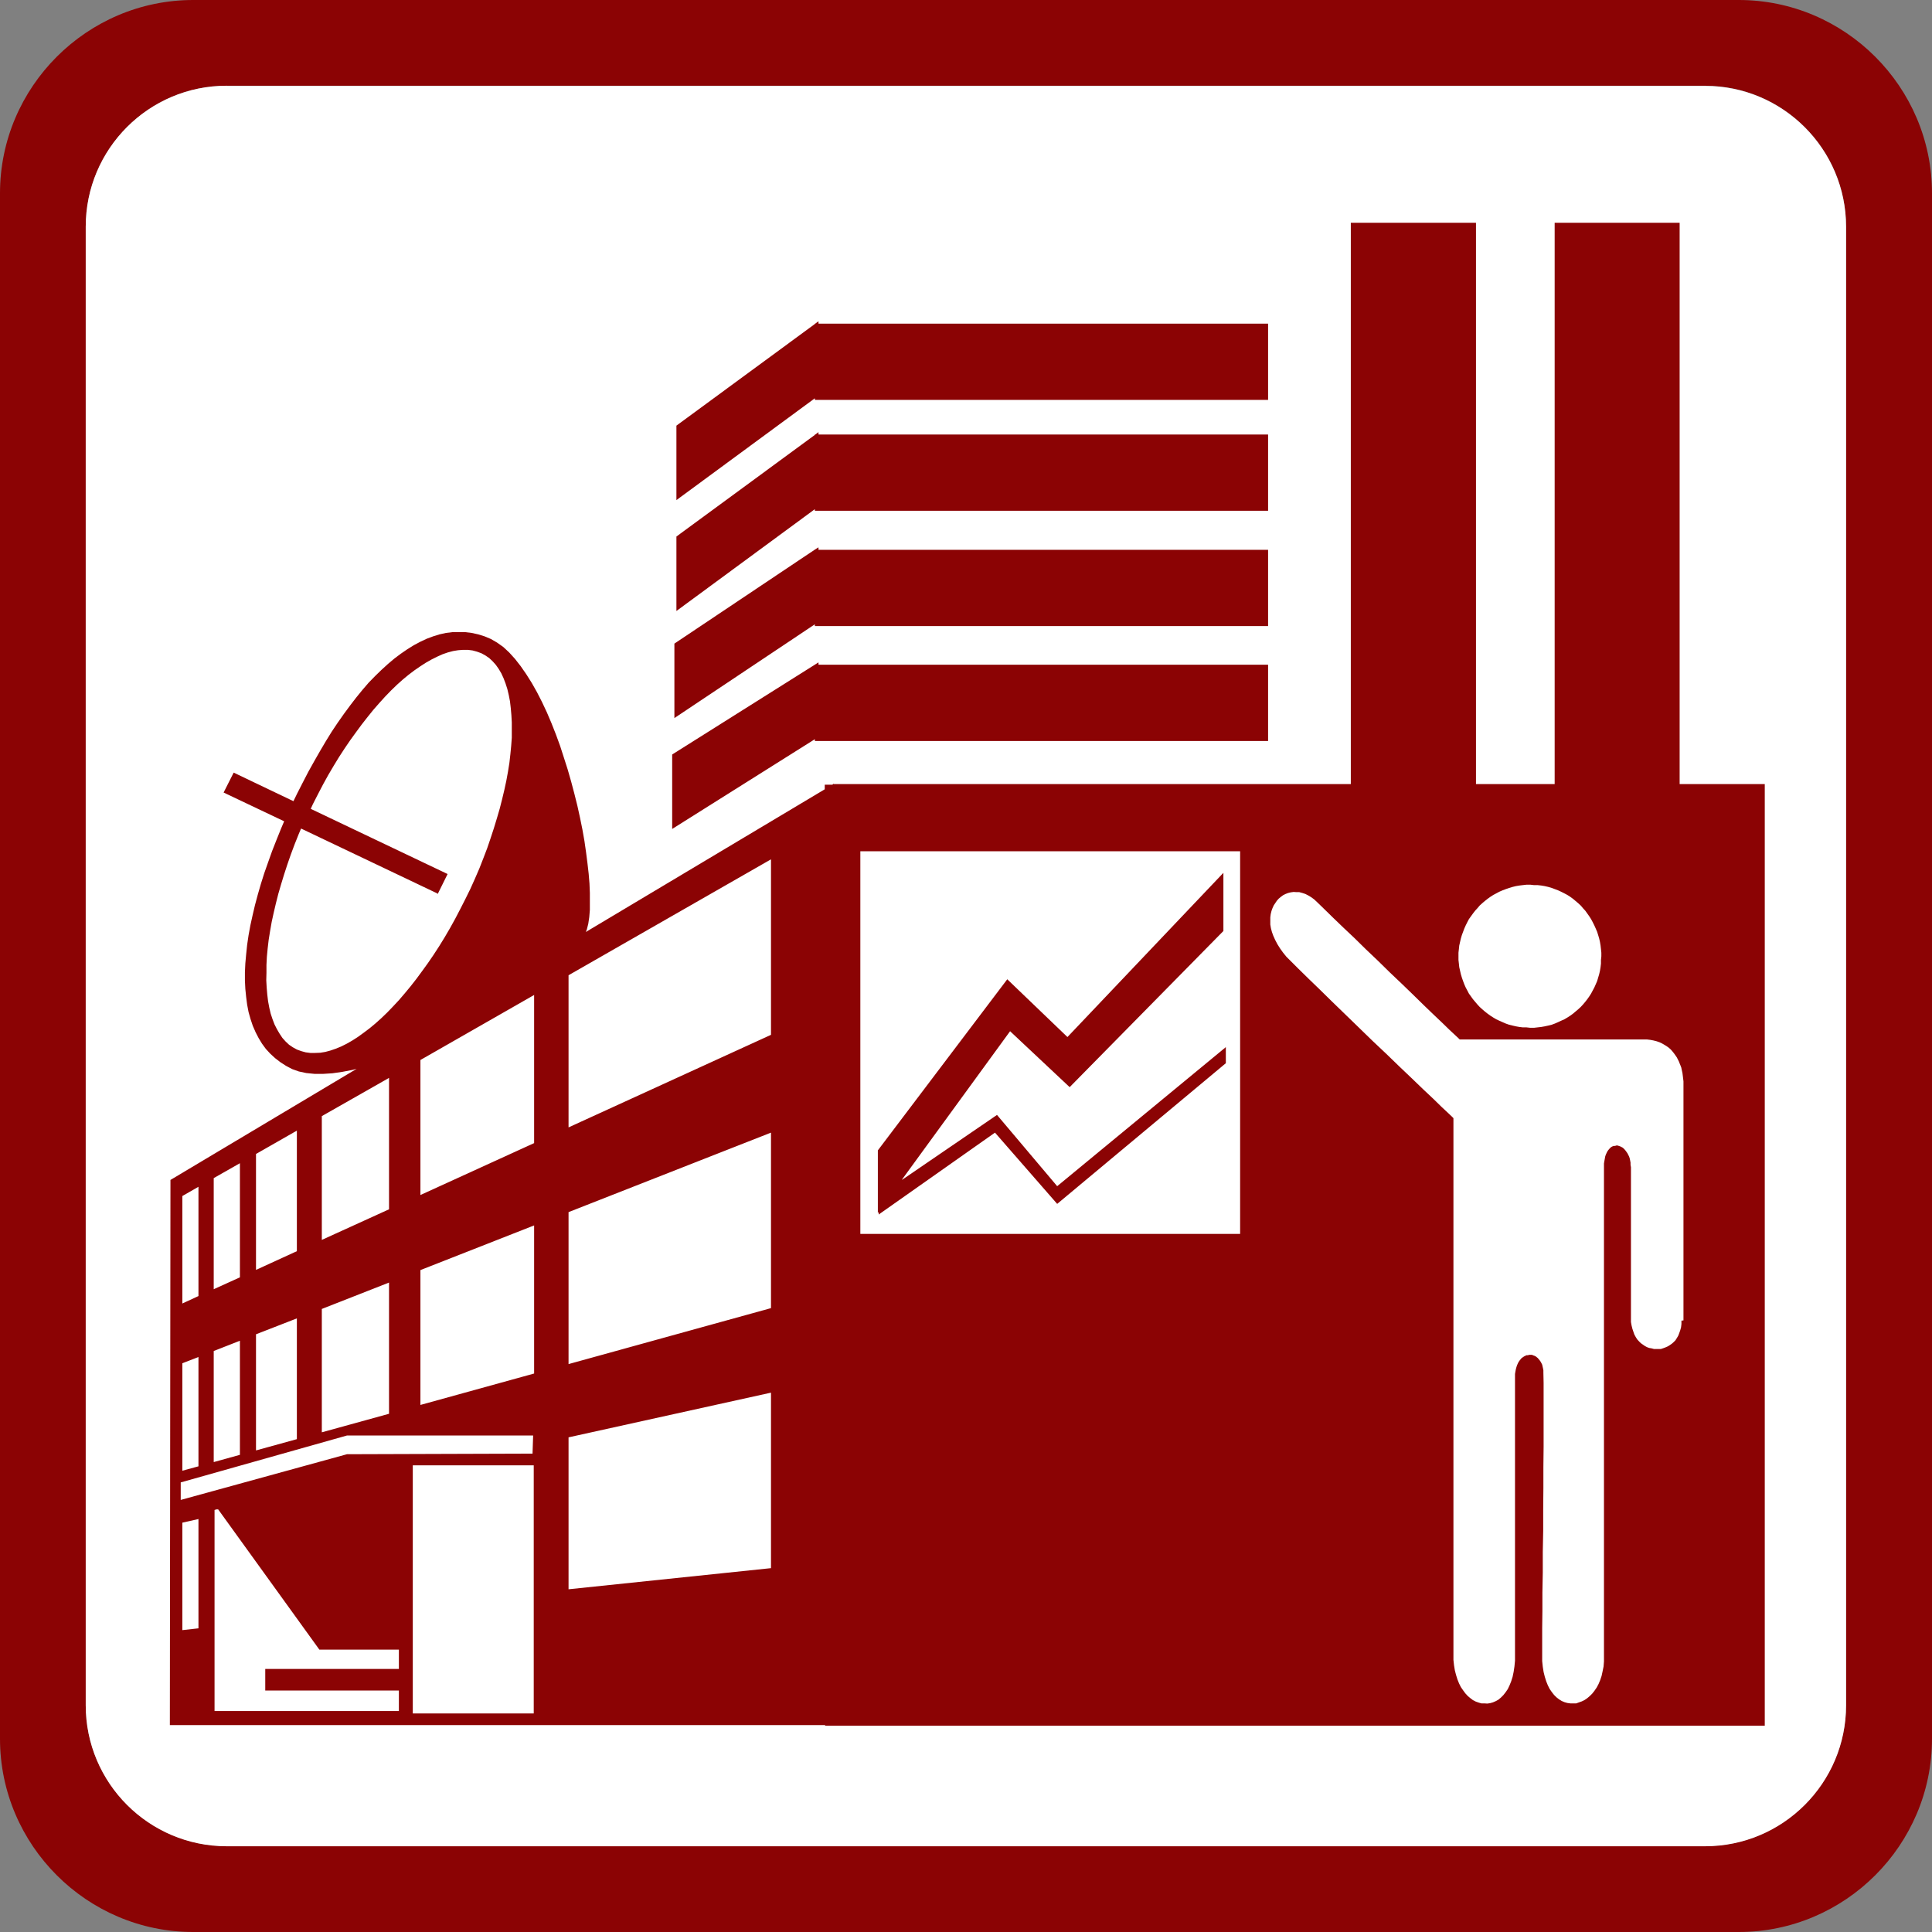 <svg width="61" height="61" viewBox="0 0 61 61" fill="none" xmlns="http://www.w3.org/2000/svg">
<rect x="0" y="0" width="61" height="61" fill="#808080" stroke="none"/>
<g clip-path="url(#clip0_103_1482)">
<path d="M54.9 0H6.1C2.745 0 0 2.745 0 6.1V54.9C0 58.255 2.745 61 6.1 61H54.9C58.255 61 61 58.255 61 54.9V6.1C61 2.745 58.255 0 54.9 0ZM58.287 53.839C58.287 56.285 56.285 58.287 53.839 58.287H7.155C4.708 58.287 2.707 56.285 2.707 53.839V7.155C2.707 4.708 4.708 2.707 7.155 2.707H53.839C56.285 2.707 58.287 4.708 58.287 7.155V53.839Z" fill="#8B0304"/>
<path d="M7.155 2.713H53.839C56.292 2.713 58.287 4.709 58.287 7.161V53.845C58.287 56.298 56.292 58.293 53.839 58.293H7.155C4.702 58.293 2.707 56.298 2.707 53.845V7.155C2.707 4.702 4.696 2.707 7.155 2.707V2.713Z" fill="white"/>
<path fill-rule="evenodd" clip-rule="evenodd" d="M26.319 24.737V24.756H42.65V7.034H46.602V24.756H49.086V7.034H53.032V24.756H55.72V54.487H26.052V54.468H5.363L5.382 37.255L11.26 33.747L11.139 33.779L10.809 33.842L10.497 33.887L10.205 33.906H9.932L9.671 33.88L9.436 33.83L9.22 33.753L9.03 33.652L8.852 33.537L8.687 33.41L8.534 33.27L8.394 33.118L8.273 32.953L8.165 32.775L8.07 32.591L7.981 32.387L7.911 32.178L7.848 31.955L7.803 31.72L7.772 31.479L7.746 31.224L7.733 30.964V30.697L7.746 30.418L7.772 30.132L7.803 29.833L7.848 29.528L7.905 29.217L7.975 28.899L8.051 28.575L8.14 28.244L8.235 27.914L8.343 27.571L8.464 27.228L8.591 26.872L8.731 26.516L8.877 26.154L8.972 25.931L7.06 25.023L7.378 24.394L9.265 25.296L9.379 25.061L9.557 24.712L9.735 24.368L9.919 24.038L10.104 23.714L10.288 23.402L10.472 23.104L10.663 22.818L10.86 22.538L11.057 22.271L11.247 22.024L11.444 21.782L11.641 21.553L11.845 21.344L12.048 21.147L12.251 20.962L12.454 20.791L12.658 20.638L12.861 20.499L13.065 20.372L13.268 20.264L13.471 20.168L13.675 20.092L13.878 20.029L14.081 19.984L14.284 19.959H14.488H14.691L14.895 19.984L15.098 20.029L15.301 20.092L15.498 20.175L15.695 20.289L15.892 20.429L16.076 20.6L16.261 20.804L16.439 21.032L16.616 21.287L16.788 21.56L16.953 21.852L17.112 22.163L17.265 22.488L17.411 22.831L17.551 23.186L17.684 23.549L17.805 23.924L17.925 24.299L18.034 24.68L18.135 25.061L18.23 25.442L18.313 25.817L18.389 26.192L18.453 26.554L18.504 26.91L18.548 27.253L18.586 27.584L18.612 27.895L18.624 28.194V28.473V28.727L18.605 28.956L18.574 29.166L18.529 29.344L18.497 29.426L26.04 24.921V24.775H26.281L26.307 24.756L26.319 24.737ZM13.802 28.206L9.506 26.16L9.43 26.338L9.303 26.656L9.182 26.98L9.074 27.291L8.972 27.603L8.877 27.914L8.788 28.219L8.712 28.518L8.642 28.816L8.578 29.109L8.528 29.395L8.483 29.674L8.451 29.947L8.426 30.208L8.413 30.468V30.716L8.407 30.951L8.42 31.18L8.439 31.402L8.464 31.612L8.502 31.815L8.547 32.006L8.604 32.178L8.667 32.343L8.744 32.495L8.826 32.635L8.915 32.769L9.017 32.883L9.125 32.985L9.246 33.067L9.373 33.137L9.513 33.188L9.652 33.226L9.798 33.245H9.951L10.11 33.239L10.269 33.213L10.434 33.169L10.599 33.112L10.771 33.042L10.949 32.953L11.127 32.851L11.304 32.737L11.489 32.603L11.673 32.464L11.857 32.311L12.041 32.146L12.226 31.968L12.41 31.777L12.594 31.58L12.779 31.364L12.963 31.142L13.147 30.907L13.325 30.665L13.509 30.411L13.687 30.151L13.865 29.877L14.037 29.598L14.208 29.305L14.373 29.007L14.532 28.702L14.691 28.39L14.85 28.067L14.996 27.742L15.136 27.418L15.263 27.094L15.384 26.777L15.492 26.459L15.594 26.148L15.689 25.836L15.778 25.531L15.854 25.233L15.924 24.94L15.987 24.648L16.038 24.368L16.083 24.089L16.114 23.816L16.14 23.549L16.159 23.294V23.047V22.805L16.146 22.576L16.127 22.36L16.102 22.144L16.064 21.947L16.019 21.757L15.962 21.579L15.899 21.414L15.829 21.261L15.746 21.121L15.657 20.994L15.555 20.88L15.447 20.778L15.327 20.696L15.2 20.626L15.06 20.575L14.92 20.537L14.774 20.518H14.621L14.462 20.53L14.304 20.556L14.138 20.6L13.973 20.657L13.802 20.734L13.624 20.823L13.446 20.924L13.268 21.039L13.084 21.166L12.899 21.306L12.715 21.458L12.531 21.623L12.347 21.801L12.162 21.992L11.978 22.195L11.794 22.405L11.609 22.634L11.425 22.869L11.247 23.11L11.063 23.364L10.885 23.625L10.707 23.898L10.536 24.178L10.364 24.47L10.199 24.769L10.04 25.074L9.881 25.385L9.811 25.538L14.132 27.596L13.821 28.225L13.802 28.206ZM28.48 37.242L31.892 32.559L33.773 34.325L38.627 29.395V27.558L33.703 32.743L31.803 30.919L27.717 36.321V38.297L27.743 38.265V38.347L31.415 35.761L33.379 38.011L38.704 33.569V33.061L33.379 37.452L31.479 35.202L28.486 37.248L28.48 37.242ZM25.836 10.148L25.741 10.218H25.728V10.23L21.357 13.439V15.79L25.728 12.575V12.626H40.038V10.218H25.843V10.148H25.836ZM25.836 13.649L25.741 13.719H25.728V13.732L21.357 16.94V19.291L25.728 16.076V16.127H40.038V13.719H25.843V13.649H25.836ZM25.836 17.284L25.728 17.353L21.293 20.321V22.672L25.728 19.711V19.768H40.038V17.36H25.843V17.29L25.836 17.284ZM25.836 20.918L21.223 23.822V26.173L25.728 23.339V23.396H40.038V20.988H25.843V20.918H25.836ZM39.155 26.878H27.164V38.958H39.155V26.878ZM48.317 32.451H48.432L48.546 32.438L48.661 32.425L48.769 32.406L48.883 32.381L48.991 32.355L49.093 32.317L49.194 32.273L49.29 32.228L49.391 32.184L49.487 32.127L49.576 32.07L49.664 32.006L49.747 31.936L49.83 31.866L49.912 31.79L49.982 31.714L50.052 31.631L50.116 31.549L50.179 31.46L50.236 31.371L50.287 31.275L50.338 31.18L50.383 31.078L50.427 30.977L50.459 30.869L50.491 30.761L50.516 30.653L50.535 30.538L50.548 30.424V30.309L50.56 30.195V30.081L50.548 29.966L50.535 29.852L50.516 29.738L50.491 29.63L50.459 29.522L50.427 29.42L50.383 29.318L50.338 29.217L50.287 29.115L50.236 29.02L50.179 28.931L50.116 28.842L50.052 28.753L49.982 28.677L49.912 28.594L49.83 28.518L49.747 28.448L49.664 28.378L49.576 28.314L49.487 28.257L49.391 28.206L49.29 28.155L49.194 28.111L49.093 28.073L48.991 28.035L48.883 28.003L48.769 27.977L48.661 27.959L48.546 27.946H48.432L48.317 27.933H48.197L48.082 27.946L47.974 27.959L47.866 27.977L47.758 28.003L47.65 28.035L47.542 28.073L47.441 28.111L47.339 28.155L47.244 28.206L47.148 28.257L47.059 28.314L46.97 28.378L46.881 28.448L46.799 28.518L46.716 28.594L46.646 28.677L46.576 28.753L46.507 28.842L46.443 28.931L46.379 29.02L46.329 29.115L46.278 29.217L46.233 29.318L46.195 29.42L46.157 29.522L46.125 29.63L46.1 29.738L46.074 29.852L46.062 29.966L46.049 30.081V30.309L46.062 30.424L46.074 30.538L46.1 30.653L46.125 30.761L46.157 30.869L46.195 30.977L46.233 31.078L46.278 31.18L46.329 31.275L46.379 31.371L46.443 31.46L46.507 31.549L46.576 31.631L46.646 31.714L46.716 31.79L46.799 31.866L46.881 31.936L46.97 32.006L47.059 32.07L47.148 32.127L47.244 32.184L47.339 32.228L47.441 32.273L47.542 32.317L47.65 32.355L47.758 32.381L47.866 32.406L47.974 32.425L48.082 32.438H48.197L48.317 32.451ZM53.153 41.69V34.141L53.134 33.982L53.121 33.88L53.096 33.766L53.083 33.703L53.058 33.639L53.032 33.575L53.007 33.512L52.975 33.448L52.943 33.385L52.899 33.321L52.854 33.258L52.803 33.194L52.753 33.137L52.689 33.08L52.626 33.035L52.556 32.991L52.479 32.947L52.397 32.908L52.308 32.877L52.206 32.851L52.105 32.832L51.996 32.819H51.876H51.641H46.087L46.049 32.781L45.941 32.68L45.763 32.514L45.541 32.298L45.267 32.038L44.956 31.739L44.619 31.409L44.257 31.059L43.882 30.703L43.507 30.335L43.126 29.973L42.764 29.617L42.414 29.287L42.097 28.982L41.817 28.708L41.582 28.48L41.493 28.397L41.398 28.327L41.302 28.27L41.214 28.225L41.118 28.194L41.023 28.168H40.934L40.845 28.162L40.756 28.174L40.673 28.194L40.591 28.225L40.514 28.263L40.445 28.314L40.375 28.372L40.318 28.435L40.267 28.511L40.216 28.587L40.178 28.67L40.146 28.759L40.121 28.861L40.108 28.962V29.077V29.191L40.127 29.305L40.159 29.426L40.203 29.547L40.26 29.674L40.33 29.808L40.413 29.941L40.508 30.074L40.616 30.208L40.75 30.341L41.004 30.595L41.315 30.9L41.671 31.244L42.059 31.625L42.472 32.025L42.904 32.444L43.336 32.864L43.774 33.277L44.187 33.677L44.581 34.052L44.937 34.395L45.255 34.694L45.515 34.948L45.719 35.139L45.846 35.259L45.89 35.304V40.139V41.55V46.004V47.428V51.717V52.231V52.409L45.909 52.581L45.935 52.74L45.973 52.886L46.017 53.026L46.068 53.153L46.125 53.267L46.195 53.369L46.265 53.464L46.341 53.547L46.424 53.617L46.507 53.68L46.596 53.725L46.684 53.756L46.773 53.782H46.869L46.958 53.788L47.047 53.775L47.136 53.75L47.224 53.712L47.307 53.667L47.39 53.597L47.466 53.521L47.536 53.432L47.606 53.331L47.663 53.21L47.714 53.083L47.758 52.943L47.79 52.791L47.816 52.619L47.834 52.435V52.238V51.793V43.38L47.847 43.304L47.86 43.234L47.879 43.164L47.898 43.107L47.923 43.05L47.949 42.999L47.981 42.954L48.012 42.916L48.044 42.878L48.082 42.853L48.12 42.827L48.159 42.808L48.197 42.789H48.241L48.286 42.776H48.368L48.413 42.795L48.451 42.808L48.489 42.827L48.521 42.853L48.553 42.878L48.584 42.916L48.616 42.954L48.642 42.992L48.667 43.037L48.692 43.088L48.705 43.145L48.718 43.202L48.73 43.266V43.336L48.737 43.66V45.687L48.73 46.316V46.977L48.724 47.65V48.33L48.711 49.003V49.658L48.699 50.281V50.865L48.692 51.399V52.447L48.711 52.625L48.737 52.791L48.775 52.943L48.819 53.083L48.87 53.21L48.927 53.324L48.997 53.426L49.067 53.515L49.144 53.591L49.226 53.655L49.309 53.706L49.398 53.744L49.487 53.769L49.582 53.782H49.766L49.855 53.75L49.944 53.718L50.033 53.674L50.116 53.617L50.198 53.547L50.275 53.47L50.344 53.382L50.414 53.28L50.471 53.172L50.522 53.051L50.567 52.918L50.599 52.772L50.63 52.619L50.643 52.454V52.276V51.793V36.734L50.656 36.657L50.669 36.587L50.681 36.517L50.7 36.46L50.726 36.403L50.751 36.352L50.783 36.308L50.815 36.27L50.846 36.238L50.878 36.212L50.916 36.193L50.954 36.181H50.992L51.031 36.168H51.075L51.113 36.181L51.151 36.193L51.19 36.212L51.228 36.232L51.259 36.257L51.291 36.289L51.323 36.327L51.355 36.371L51.386 36.416L51.412 36.467L51.437 36.517L51.456 36.575L51.469 36.638L51.482 36.708V36.778L51.495 36.854V41.741L51.514 41.849L51.539 41.95L51.571 42.046L51.602 42.135L51.647 42.217L51.691 42.287L51.749 42.351L51.806 42.408L51.869 42.452L51.933 42.497L52.003 42.535L52.073 42.56L52.149 42.573L52.219 42.592H52.295H52.371H52.441L52.517 42.567L52.587 42.541L52.657 42.51L52.721 42.471L52.784 42.427L52.842 42.376L52.899 42.319L52.943 42.249L52.988 42.173L53.02 42.09L53.051 42.001L53.077 41.906L53.089 41.804V41.696H53.096L53.153 41.69ZM12.594 52.085H10.084L6.888 47.656H6.837L6.774 47.675V54.023H12.594V53.375H8.375V52.695H12.594V52.092V52.085ZM5.757 48.076V51.469L6.266 51.412V47.961L5.757 48.076ZM13.033 46.265V54.099H16.852V46.265H13.033ZM10.955 45.324L5.706 46.805V47.358L10.955 45.915L16.814 45.896L16.833 45.324H10.955ZM5.757 43.043V46.436L6.266 46.297V42.846L5.757 43.043ZM6.748 42.656V46.163L7.575 45.934V42.332L6.748 42.656ZM8.083 42.135V45.795L9.373 45.439V41.626L8.083 42.128V42.135ZM10.161 41.321V45.223L12.283 44.638V40.495L10.161 41.328V41.321ZM13.274 40.101V44.359L16.864 43.367V38.691L13.274 40.101ZM13.274 33.468V37.731L16.864 36.092V31.415L13.274 33.468ZM10.161 35.247V39.148L12.283 38.182V34.033L10.161 35.24V35.247ZM8.083 36.435V40.095L9.373 39.504V35.698L8.083 36.435ZM6.748 37.197V40.705L7.575 40.33V36.727L6.748 37.197ZM5.757 37.763V41.156L6.266 40.921V37.471L5.757 37.763ZM17.951 30.792V35.596L24.343 32.673V27.132L17.951 30.792ZM17.951 38.265V43.069L24.343 41.302V35.761L17.951 38.271V38.265ZM17.951 45.382V50.179L24.343 49.512V43.971L17.951 45.382Z" fill="#8B0304"/>
</g>
<defs>
<clipPath id="clip0_103_1482">
<rect width="61" height="61" fill="white"/>
</clipPath>
</defs>
</svg>
